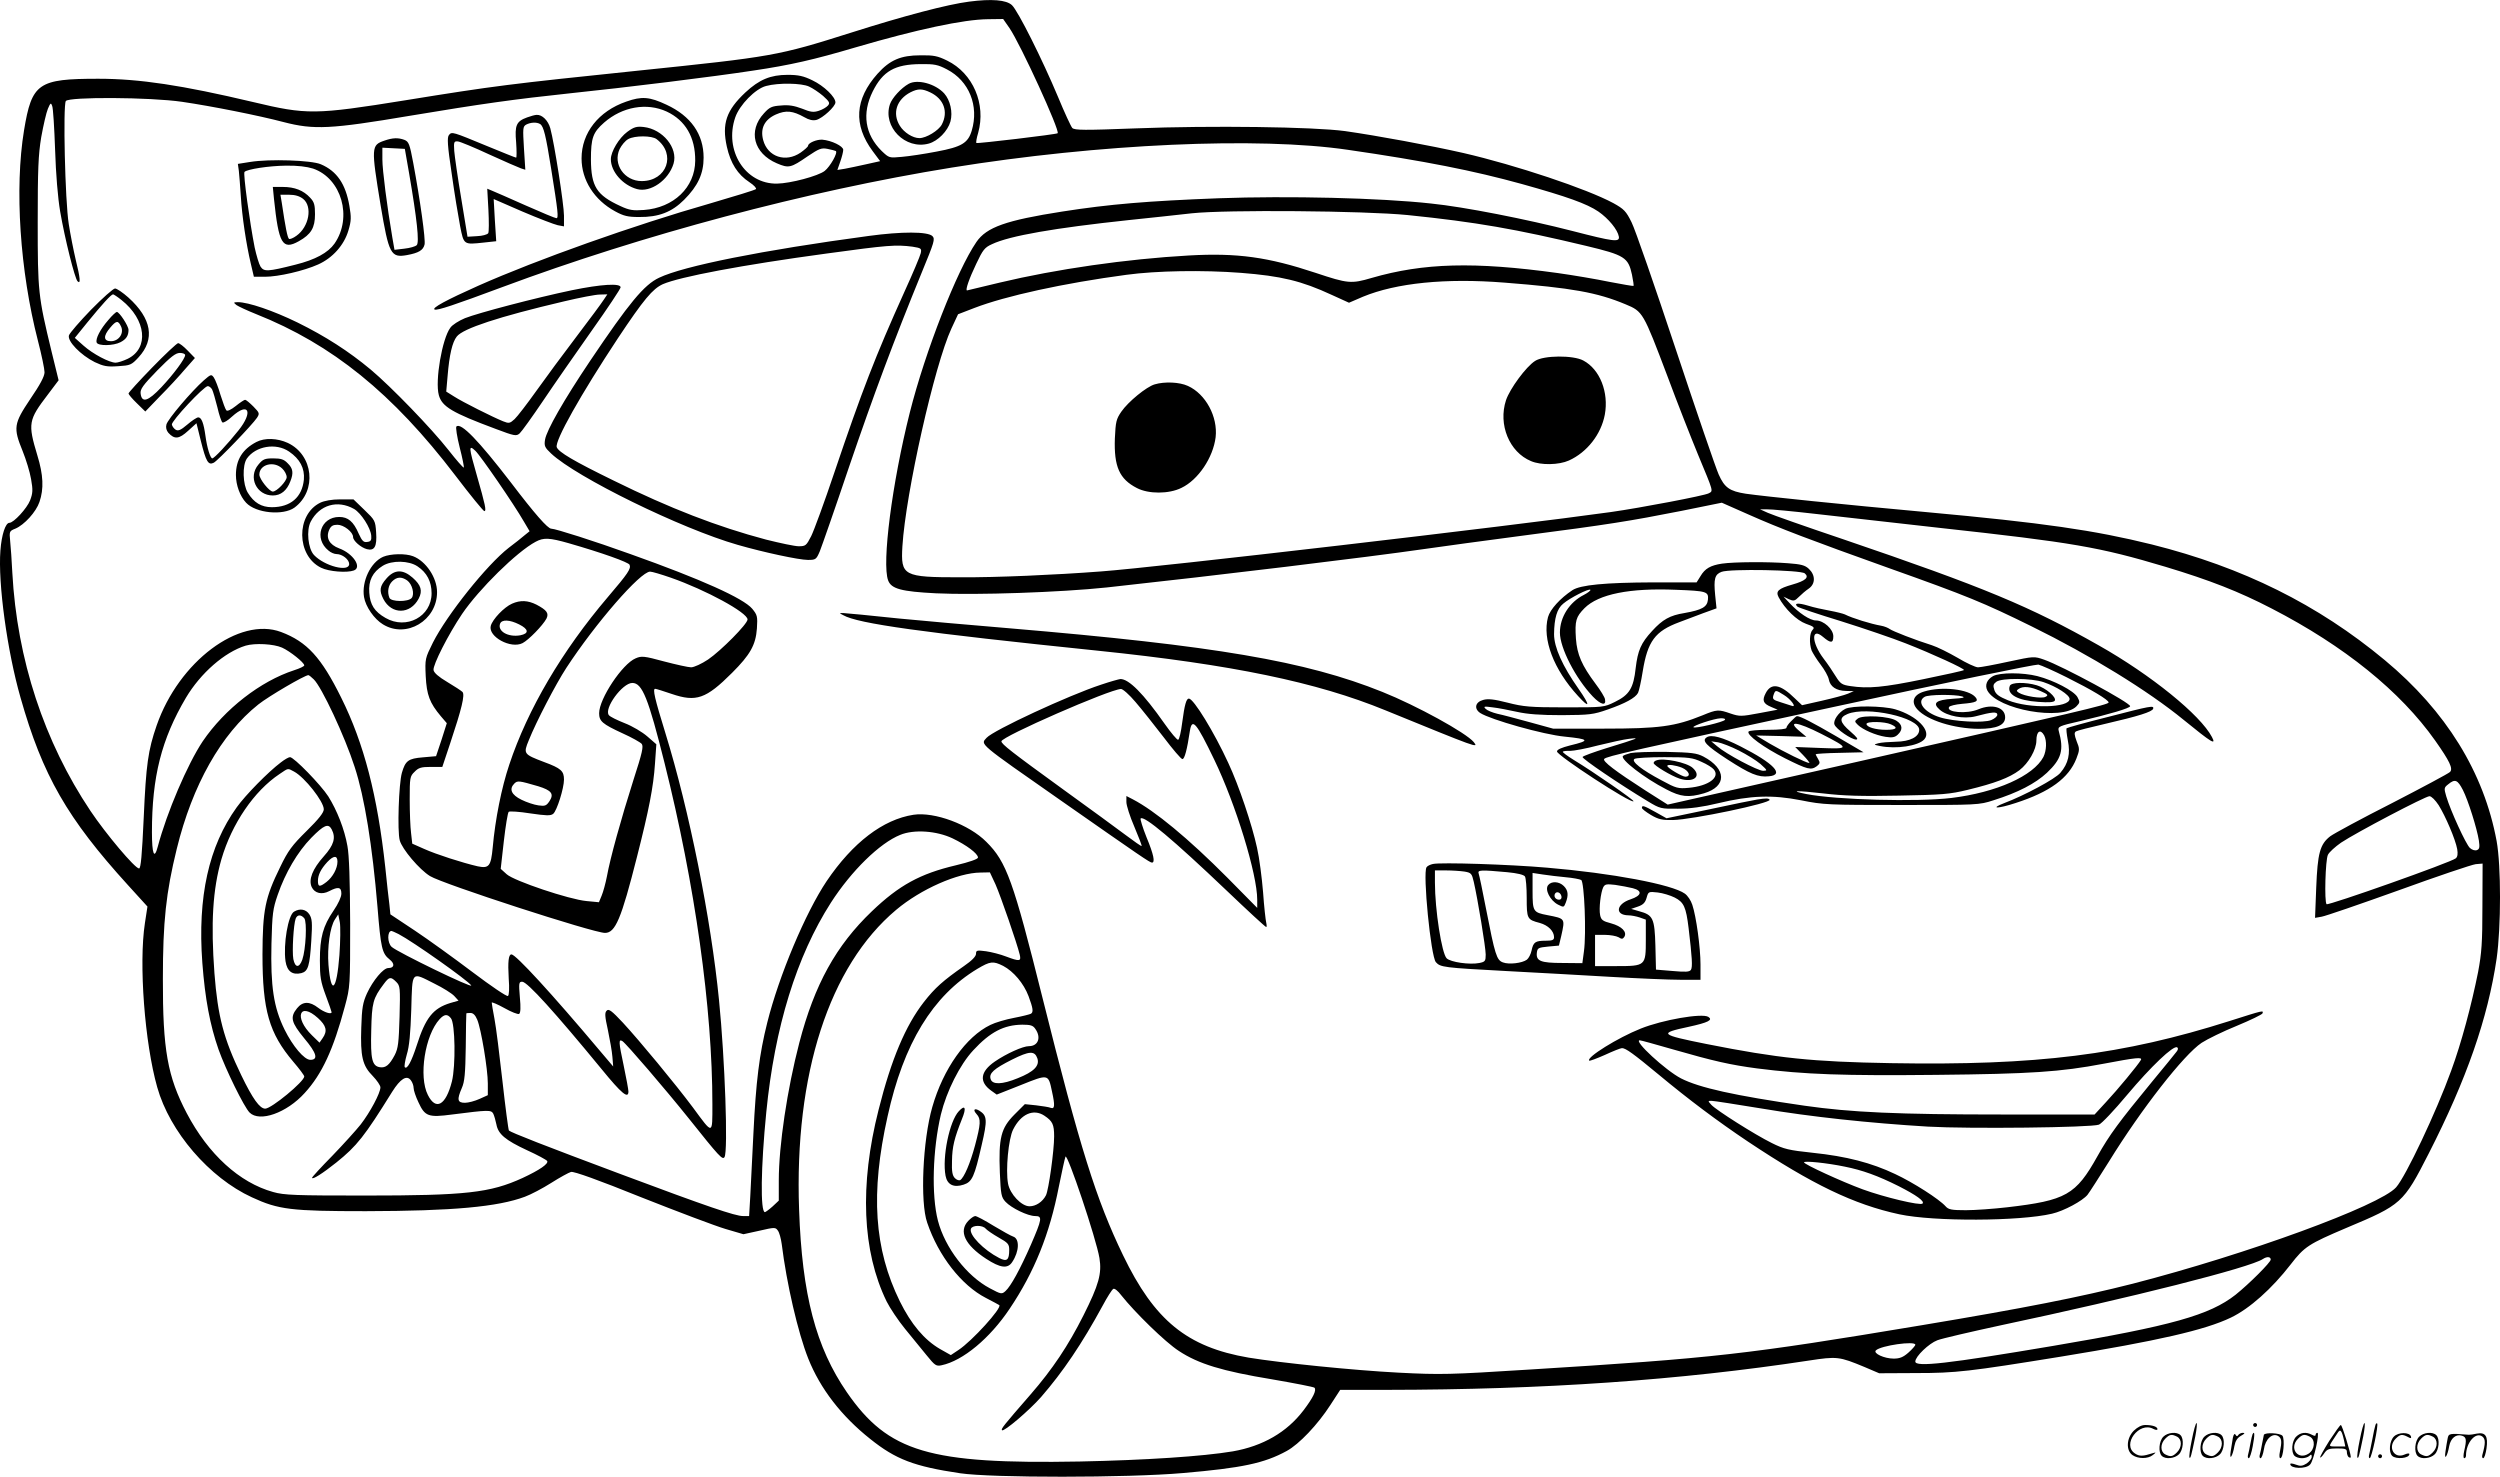 <svg version="1.0" xmlns="http://www.w3.org/2000/svg"
  viewBox="0 0 1280.222 756.234"
 preserveAspectRatio="xMidYMid meet">
<g transform="translate(-0.19,756.729) scale(0.1,-0.1)"
fill="#000000" stroke="none">
<path d="M4965 7559 c-110 -14 -331 -72 -605 -159 -376 -119 -399 -123 -1095
-195 -655 -68 -729 -77 -1186 -151 -465 -75 -506 -75 -782 -9 -363 86 -581
119 -792 119 -308 0 -340 -22 -380 -264 -49 -298 -21 -720 71 -1077 19 -73 34
-146 34 -162 0 -21 -23 -64 -73 -137 -85 -127 -88 -147 -39 -267 17 -42 37
-107 43 -143 10 -56 9 -72 -5 -109 -16 -41 -84 -115 -106 -115 -20 0 -40 -61
-46 -142 -13 -167 35 -516 103 -753 113 -399 240 -619 550 -960 l100 -110 -13
-85 c-32 -208 -1 -614 63 -840 64 -228 267 -464 485 -564 136 -63 200 -71 583
-71 446 1 676 22 815 74 30 11 91 43 135 71 44 28 90 53 101 56 14 4 142 -42
360 -130 187 -74 380 -147 431 -162 l92 -27 82 18 c78 18 82 18 94 1 8 -10 16
-41 20 -69 25 -202 83 -454 136 -587 61 -153 169 -294 318 -412 130 -104 224
-140 459 -175 162 -24 855 -24 1142 1 302 26 416 50 531 113 63 34 159 135
224 236 l50 77 240 0 c802 1 1498 49 2160 150 144 22 155 21 285 -33 l75 -32
190 1 c203 0 271 8 740 84 496 81 738 136 871 200 96 46 210 148 306 272 71
92 92 105 287 188 281 118 290 125 420 380 194 380 303 693 348 999 23 163 23
474 0 601 -65 352 -259 666 -573 927 -343 285 -726 475 -1192 592 -295 73
-555 111 -1157 166 -427 39 -824 80 -923 94 -83 13 -109 31 -139 99 -14 31
-113 320 -220 642 -107 322 -208 614 -226 649 -28 57 -39 68 -93 98 -135 73
-500 195 -769 257 -172 39 -437 88 -605 112 -162 22 -685 29 -1071 14 -264
-10 -314 -10 -326 2 -7 8 -40 79 -73 159 -80 191 -205 441 -236 470 -29 27
-104 33 -219 18z m206 -135 c57 -83 260 -527 247 -539 -6 -6 -412 -54 -416
-50 -3 2 1 26 9 52 41 147 -26 305 -159 370 -49 24 -69 28 -137 27 -100 0
-156 -24 -219 -94 -117 -131 -125 -262 -25 -397 l38 -51 -72 -16 c-39 -9 -89
-19 -109 -23 l-38 -6 15 43 c8 23 15 50 15 60 0 19 -60 48 -107 52 -29 2 -73
-17 -73 -31 0 -5 -17 -20 -38 -35 -77 -53 -169 -22 -192 64 -16 60 7 105 65
131 52 23 87 19 146 -14 24 -14 43 -18 61 -14 33 9 98 69 98 90 0 28 -59 85
-118 113 -45 22 -71 28 -127 28 -87 0 -145 -24 -216 -90 -98 -92 -121 -160
-95 -278 19 -85 55 -142 116 -182 23 -15 37 -31 33 -35 -5 -5 -110 -37 -233
-73 -392 -112 -887 -288 -1189 -422 -161 -72 -242 -115 -223 -122 15 -5 99 23
346 115 719 268 1559 492 2301 612 755 122 1569 159 2030 91 393 -57 644 -107
890 -175 233 -65 333 -101 392 -141 52 -36 99 -93 105 -129 4 -29 -27 -25
-236 29 -237 61 -557 124 -725 141 -262 29 -731 40 -1089 27 -363 -14 -557
-30 -800 -68 -288 -45 -388 -80 -440 -156 -100 -146 -262 -560 -341 -873 -91
-362 -144 -773 -111 -860 16 -43 67 -57 245 -66 206 -10 639 5 875 30 569 62
1337 155 1620 196 91 13 323 45 515 70 431 56 544 74 807 126 l207 42 138 -61
c157 -70 318 -131 718 -274 402 -143 484 -177 730 -298 301 -148 597 -330 779
-479 145 -118 168 -132 145 -88 -59 113 -312 318 -579 469 -353 200 -585 297
-1310 544 -190 64 -363 125 -385 135 l-40 18 35 0 c19 1 134 -10 255 -24 121
-14 405 -46 630 -71 684 -75 817 -98 1155 -199 229 -69 377 -127 545 -214 372
-192 659 -424 837 -676 74 -105 93 -144 76 -161 -8 -8 -141 -79 -296 -159
-156 -79 -298 -156 -317 -170 -53 -41 -65 -87 -72 -263 l-6 -155 34 6 c19 3
196 64 394 135 198 72 376 132 395 134 l35 3 -1 -220 c0 -186 -4 -238 -22
-335 -34 -170 -86 -365 -138 -506 -77 -213 -233 -542 -282 -597 -84 -94 -765
-343 -1347 -493 -271 -69 -560 -126 -1082 -213 -905 -151 -1058 -168 -2008
-227 -412 -26 -454 -27 -670 -16 -232 12 -604 50 -769 77 -315 54 -482 190
-643 524 -138 286 -220 548 -413 1320 -149 597 -184 695 -287 797 -88 89 -266
155 -373 139 -156 -24 -311 -142 -445 -340 -108 -161 -244 -484 -304 -724 -41
-163 -58 -302 -71 -568 -6 -120 -13 -264 -16 -320 l-6 -103 -31 0 c-40 0 -181
48 -622 213 -396 148 -567 215 -577 225 -3 4 -18 117 -33 252 -15 135 -33 279
-41 320 -8 41 -14 79 -14 83 0 4 29 -8 65 -28 35 -20 69 -33 75 -30 8 5 9 33
4 86 -6 72 -5 79 12 79 26 0 167 -156 407 -448 102 -125 137 -154 137 -114 0
9 -11 70 -25 136 -25 117 -26 134 -6 122 20 -13 219 -245 340 -396 157 -197
173 -214 183 -198 19 30 2 503 -28 803 -41 418 -153 974 -274 1366 -55 178
-67 229 -53 229 5 0 43 -12 84 -26 126 -43 176 -26 310 108 92 92 121 142 127
227 4 62 2 69 -24 101 -46 54 -259 150 -624 280 -183 66 -384 130 -405 130
-18 0 -84 75 -208 238 -164 213 -255 308 -278 285 -4 -4 3 -52 17 -107 14 -54
23 -100 21 -103 -3 -2 -38 38 -78 89 -87 111 -294 325 -399 413 -113 94 -231
170 -375 241 -125 61 -252 104 -305 104 -23 -1 -24 -1 -7 -15 10 -7 55 -28
100 -46 390 -155 700 -406 1021 -827 76 -100 143 -182 148 -182 12 0 5 32 -38
182 -42 146 -43 160 -8 127 26 -24 198 -274 249 -363 l29 -49 -26 -21 c-14
-12 -50 -41 -81 -64 -113 -88 -316 -343 -388 -485 -40 -81 -41 -83 -37 -172 5
-97 20 -137 78 -206 l30 -35 -27 -85 -28 -84 -68 -6 c-74 -6 -89 -17 -107 -79
-16 -56 -24 -299 -11 -346 12 -45 101 -150 155 -183 64 -40 837 -291 896 -291
53 0 83 70 164 390 61 240 84 357 92 476 l7 100 -46 40 c-25 22 -77 53 -116
68 -38 15 -75 33 -81 41 -27 33 69 165 120 165 51 0 82 -78 165 -410 156 -623
245 -1256 245 -1747 0 -159 4 -158 -99 -18 -91 122 -274 343 -359 435 -57 61
-73 73 -83 62 -11 -10 -10 -28 6 -100 10 -48 21 -109 23 -137 l4 -49 -67 79
c-249 296 -432 495 -454 495 -15 0 -19 -37 -14 -123 4 -51 2 -87 -4 -90 -6 -4
-87 51 -181 122 -94 71 -227 167 -296 213 l-125 83 -5 50 c-4 28 -13 113 -21
190 -40 368 -109 635 -226 870 -102 206 -175 286 -308 336 -214 80 -523 -151
-637 -479 -44 -127 -54 -200 -66 -469 -9 -197 -15 -263 -24 -263 -21 0 -170
177 -249 295 -237 354 -376 776 -400 1220 -3 61 -8 133 -11 161 -5 50 -4 52
26 64 46 19 107 86 124 137 23 67 20 138 -11 239 -49 163 -46 180 54 311 l55
73 -36 147 c-69 285 -71 306 -71 663 0 270 3 344 18 435 11 61 26 126 34 145
13 31 16 33 22 15 5 -11 11 -112 15 -224 4 -125 14 -247 26 -317 24 -140 75
-343 89 -357 17 -17 14 16 -10 113 -11 47 -27 128 -35 180 -19 118 -30 608
-15 630 15 22 431 20 595 -4 151 -22 392 -70 521 -104 154 -40 240 -36 643 32
372 62 535 85 827 116 272 28 734 85 935 116 188 28 308 55 524 119 311 91
552 143 678 144 l77 1 32 -46z m-320 -212 c114 -59 165 -187 127 -314 -19 -63
-51 -83 -180 -107 -62 -12 -142 -24 -178 -27 -65 -6 -65 -6 -103 30 -86 85
-102 192 -46 305 52 104 113 139 245 140 71 1 89 -3 135 -27z m-706 -88 c18
-8 51 -30 72 -48 32 -29 36 -36 25 -49 -8 -9 -28 -21 -47 -27 -27 -9 -42 -7
-86 11 -40 15 -68 20 -108 16 -47 -3 -59 -9 -87 -40 -83 -90 -53 -205 66 -256
61 -26 71 -24 158 36 58 39 70 44 101 38 20 -4 39 -9 43 -11 12 -8 -29 -80
-57 -102 -33 -26 -175 -64 -244 -65 -163 -3 -272 170 -214 339 22 64 103 147
158 161 63 17 182 15 220 -3z m3065 -658 c352 -36 556 -72 915 -158 196 -47
215 -59 234 -147 6 -30 10 -56 8 -58 -2 -1 -58 8 -124 21 -67 14 -186 34 -264
45 -428 59 -687 52 -953 -25 -105 -31 -122 -29 -287 26 -244 81 -401 103 -649
89 -320 -18 -680 -70 -969 -139 -90 -22 -165 -40 -167 -40 -10 0 11 61 47 136
34 72 43 84 81 101 90 43 323 83 698 123 107 11 254 27 325 35 178 19 885 13
1105 -9z m-853 -296 c205 -16 310 -41 465 -113 l88 -40 72 31 c170 70 422 96
724 72 345 -27 474 -50 620 -111 89 -37 90 -39 215 -369 50 -135 121 -315 156
-400 81 -195 79 -186 55 -199 -22 -12 -347 -74 -502 -96 -506 -71 -2323 -283
-2610 -304 -237 -18 -533 -31 -720 -30 -293 0 -306 7 -297 159 17 273 164 927
251 1115 l34 73 83 32 c161 62 458 127 779 170 155 21 392 25 587 10z m-3441
-1385 c167 -48 305 -97 310 -110 8 -20 -7 -43 -112 -166 -234 -275 -410 -574
-504 -857 -40 -119 -72 -280 -85 -425 -9 -96 -19 -108 -77 -96 -78 18 -212 61
-274 89 l-61 27 -6 54 c-4 30 -7 107 -7 172 0 112 1 119 25 142 20 21 34 25
83 25 l59 0 41 123 c58 174 76 247 62 261 -6 6 -41 29 -78 51 -44 26 -68 47
-70 61 -4 26 76 183 146 287 87 128 281 319 377 370 41 22 69 21 171 -8z m521
-176 c180 -63 393 -179 393 -214 0 -23 -136 -160 -202 -205 -33 -22 -72 -40
-87 -40 -14 0 -77 14 -138 30 -103 28 -116 29 -146 16 -68 -28 -187 -207 -187
-281 0 -41 16 -55 120 -103 47 -21 91 -46 98 -54 10 -13 3 -45 -42 -184 -64
-201 -120 -404 -136 -494 -7 -36 -19 -80 -27 -99 l-14 -34 -63 6 c-89 8 -371
103 -409 137 l-31 28 16 142 c9 78 20 146 25 150 4 4 54 1 110 -8 83 -12 105
-13 118 -2 19 16 55 131 55 175 0 44 -15 58 -102 90 -105 40 -107 42 -78 112
38 95 138 287 192 370 149 228 379 493 429 493 10 0 57 -14 106 -31z m-1991
-358 c42 -19 114 -77 114 -91 0 -5 -24 -16 -52 -25 -172 -56 -355 -198 -468
-364 -78 -117 -184 -365 -230 -539 -18 -69 -30 -39 -30 74 0 284 49 476 174
688 75 126 198 234 306 267 48 14 143 9 186 -10z m162 -162 c40 -37 160 -293
210 -449 51 -155 91 -406 117 -717 17 -210 23 -238 62 -269 28 -22 25 -44 -7
-44 -25 0 -78 -63 -109 -130 -21 -47 -26 -73 -29 -175 -5 -148 6 -195 59 -248
21 -22 39 -48 39 -58 0 -29 -53 -128 -101 -190 -23 -29 -89 -102 -145 -160
-57 -58 -104 -109 -104 -113 0 -12 54 22 124 78 106 85 145 135 286 362 42 67
75 88 96 59 8 -10 14 -28 14 -39 0 -12 11 -45 25 -74 33 -72 51 -78 172 -62
188 24 200 24 211 4 5 -11 12 -35 16 -55 9 -49 45 -80 157 -132 53 -24 99 -49
103 -55 8 -14 -38 -46 -126 -87 -166 -76 -289 -90 -808 -90 -356 0 -413 2
-469 18 -173 48 -332 193 -443 404 -98 187 -123 325 -122 688 0 293 16 441 71
665 80 327 227 588 418 740 53 42 236 149 256 150 3 0 15 -9 27 -21z m1150
-548 c68 -21 82 -39 58 -76 -16 -24 -23 -27 -57 -22 -22 3 -61 16 -87 29 -51
25 -64 54 -37 82 17 17 23 16 123 -13z m9856 -19 c27 -53 72 -196 82 -259 5
-35 3 -44 -10 -49 -10 -4 -25 1 -36 11 -20 18 -99 190 -121 264 -12 41 -12 45
10 62 35 29 48 23 75 -29z m-124 -78 c35 -56 86 -175 95 -225 4 -24 2 -39 -7
-47 -25 -21 -653 -243 -662 -235 -12 12 -6 228 7 253 7 14 37 41 67 62 78 52
432 238 453 238 10 0 30 -20 47 -46z m-7610 -170 c71 -34 130 -78 130 -98 0
-8 -43 -23 -114 -40 -182 -43 -290 -102 -429 -235 -184 -176 -294 -375 -372
-674 -62 -238 -105 -526 -105 -705 l0 -103 -32 -30 c-18 -16 -36 -29 -39 -29
-24 0 -21 231 7 512 43 436 155 798 331 1073 105 163 250 305 355 347 70 29
186 21 268 -18z m220 -236 c26 -59 110 -301 124 -360 8 -34 -1 -35 -70 -9 -28
11 -75 23 -103 27 -46 6 -51 5 -51 -13 0 -13 -21 -35 -62 -63 -106 -74 -148
-111 -205 -184 -94 -121 -167 -293 -232 -552 -98 -386 -84 -724 41 -981 17
-34 59 -97 94 -140 35 -43 85 -104 111 -136 43 -53 49 -57 77 -51 109 23 247
138 348 289 127 189 205 383 252 625 15 74 30 143 34 154 9 22 158 -421 174
-519 13 -79 -3 -137 -82 -294 -78 -155 -158 -275 -271 -405 -140 -161 -152
-176 -146 -183 10 -9 140 102 200 170 112 129 209 272 316 469 23 43 47 81 54
85 6 4 24 -10 41 -33 69 -87 225 -240 295 -285 100 -66 221 -103 476 -145 116
-20 214 -39 218 -43 12 -12 -6 -50 -56 -116 -85 -112 -208 -183 -362 -210
-155 -26 -448 -45 -785 -52 -771 -14 -979 48 -1191 354 -159 231 -230 500
-245 936 -25 693 154 1247 497 1535 126 106 316 190 432 191 l48 1 29 -62z
m-3057 -254 c73 -38 356 -238 372 -263 10 -18 -377 170 -407 197 -23 20 -24
82 -1 82 2 0 18 -7 36 -16z m3096 -163 c53 -28 105 -89 130 -155 23 -62 26
-82 12 -90 -5 -3 -44 -13 -86 -21 -43 -8 -97 -24 -121 -36 -125 -60 -242 -225
-298 -421 -49 -170 -63 -487 -26 -592 58 -171 176 -321 300 -385 36 -19 67
-35 69 -37 16 -13 -140 -185 -209 -230 l-39 -26 -55 31 c-81 47 -148 127 -206
244 -132 269 -151 553 -63 947 82 374 231 618 460 756 66 39 80 41 132 15z
m-2912 -91 c43 -21 89 -50 101 -63 l22 -24 -42 -12 c-88 -27 -127 -75 -172
-217 -27 -83 -49 -124 -61 -112 -4 3 1 33 10 65 13 41 19 109 23 231 6 201 -2
193 119 132z m-196 9 c20 -20 21 -29 17 -178 -4 -134 -7 -162 -25 -197 -27
-51 -46 -66 -75 -62 -41 6 -49 41 -45 188 3 143 9 165 64 238 28 38 36 39 64
11z m415 -194 c20 -48 54 -254 54 -326 l0 -60 -42 -19 c-24 -11 -58 -20 -75
-20 -39 0 -42 16 -16 76 14 31 18 74 20 209 1 94 2 171 3 173 0 1 9 2 21 2 14
0 25 -11 35 -35z m-135 8 c22 -26 25 -244 5 -324 -31 -122 -82 -151 -123 -69
-48 94 -15 306 60 388 24 26 40 28 58 5z m2993 -55 c31 -44 14 -88 -33 -88
-31 0 -115 -38 -175 -79 -75 -52 -81 -104 -18 -149 l28 -20 124 49 c142 57
140 57 159 -33 16 -72 14 -91 -6 -84 -9 4 -43 9 -75 13 l-58 6 -54 -54 c-68
-69 -81 -118 -74 -297 5 -112 7 -125 29 -149 30 -32 114 -73 152 -73 38 0 35
-15 -22 -147 -56 -127 -102 -211 -130 -237 -19 -17 -22 -17 -80 14 -119 63
-230 208 -266 346 -34 131 -27 365 15 544 29 119 97 255 166 329 86 93 156
130 251 131 43 0 55 -4 67 -22z m10 -150 c13 -38 -17 -69 -100 -102 -80 -33
-130 -34 -139 -5 -10 30 16 53 109 100 90 45 116 46 130 7z m36 -294 c42 -28
50 -45 50 -106 0 -73 -28 -275 -42 -302 -17 -33 -51 -56 -84 -56 -41 0 -100
62 -110 116 -13 69 2 230 26 277 40 80 104 108 160 71z m6280 -737 c0 -14
-110 -124 -180 -180 -132 -104 -326 -159 -935 -262 -539 -91 -705 -110 -705
-80 0 26 70 93 113 109 23 9 170 43 327 77 670 142 1274 295 1340 339 21 14
40 12 40 -3z m-1820 -436 c0 -5 -16 -23 -35 -40 -27 -24 -45 -31 -76 -31 -48
0 -106 27 -91 42 25 25 202 50 202 29z M3209 7047 c-142 -49 -229 -160 -229
-291 0 -111 65 -213 172 -271 44 -24 65 -29 123 -29 100 -1 167 25 230 88 71
71 100 134 100 216 0 120 -65 213 -190 271 -87 41 -127 44 -206 16z m207 -51
c96 -45 147 -132 146 -252 -1 -136 -110 -241 -263 -252 -56 -4 -75 -1 -120 20
-122 56 -150 100 -151 238 0 111 10 139 68 190 93 81 218 103 320 56z M3214
6892 c-42 -31 -84 -101 -84 -140 0 -64 61 -133 134 -153 69 -19 161 45 187
130 24 80 -55 177 -153 188 -36 4 -50 0 -84 -25z m150 -37 c102 -77 53 -215
-76 -215 -89 0 -149 87 -113 164 10 20 29 43 44 51 34 19 121 18 145 0z M2701
6966 c-55 -20 -64 -40 -56 -128 3 -43 3 -78 0 -78 -4 0 -70 27 -148 59 -179
74 -181 75 -196 57 -10 -12 -8 -52 14 -198 14 -101 34 -221 43 -268 19 -97 18
-96 120 -85 l65 7 -7 108 -6 108 147 -64 c82 -35 163 -66 181 -70 l32 -6 0 55
c0 55 -49 370 -70 447 -11 40 -42 71 -70 69 -8 0 -30 -6 -49 -13z m67 -34 c18
-12 29 -58 56 -227 36 -225 39 -255 27 -255 -6 0 -78 30 -159 66 -81 36 -158
70 -171 75 l-24 10 6 -108 c3 -60 3 -114 -1 -120 -5 -7 -30 -14 -57 -15 l-49
-3 -32 195 c-18 107 -34 218 -36 245 -3 46 -1 50 19 48 11 -1 84 -31 161 -67
77 -35 150 -67 162 -71 l22 -7 -7 110 c-6 101 -6 111 11 121 23 12 54 14 72 3z
M1970 6847 c-67 -23 -68 -33 -19 -331 42 -250 52 -270 135 -255 60 11 83 25
90 54 6 24 -23 231 -58 418 -18 97 -23 109 -45 118 -32 12 -60 11 -103 -4z
m127 -168 c40 -233 53 -353 39 -367 -7 -7 -35 -15 -63 -18 l-51 -6 -11 63
c-27 159 -51 345 -51 400 l0 60 58 -3 57 -3 22 -126z M1283 6738 l-63 -10 5
-36 c2 -21 7 -78 10 -128 6 -104 28 -248 51 -346 l16 -68 57 0 c68 0 199 30
272 63 74 33 133 99 155 174 15 50 15 68 5 126 -19 112 -64 178 -146 213 -48
21 -264 28 -362 12z m322 -34 c146 -50 203 -250 110 -384 -33 -47 -99 -83
-200 -108 -142 -36 -161 -37 -179 -10 -8 13 -21 57 -30 98 -25 127 -60 380
-52 387 14 14 125 31 212 32 60 1 107 -5 139 -15z M1405 6548 c24 -229 43
-263 127 -216 63 35 83 69 83 138 0 48 -4 63 -25 85 -34 37 -79 55 -140 55
l-51 0 6 -62z m149 1 c49 -39 31 -143 -34 -189 -16 -12 -34 -19 -38 -16 -8 5
-19 62 -37 184 l-7 42 45 0 c30 0 53 -7 71 -21z M4450 6359 c-543 -73 -948
-154 -1073 -214 -77 -36 -154 -130 -352 -424 -137 -204 -224 -357 -232 -405
-5 -32 -2 -40 31 -71 130 -122 666 -385 956 -468 132 -38 313 -77 359 -77 40
0 43 2 61 44 10 25 78 219 150 433 126 369 226 638 375 1002 61 148 66 164 52
179 -24 24 -158 24 -327 1z m225 -55 c44 -7 47 -9 42 -33 -3 -14 -41 -105 -85
-201 -147 -326 -216 -504 -357 -921 -51 -152 -105 -299 -119 -327 -25 -49 -29
-52 -64 -52 -20 0 -95 16 -167 34 -249 66 -492 160 -780 302 -207 101 -282
146 -292 171 -12 31 124 272 313 558 133 200 178 253 230 277 88 38 404 98
839 157 314 43 354 46 440 35z M2930 6081 c-186 -39 -479 -116 -547 -143 -31
-13 -65 -34 -75 -49 -42 -56 -79 -272 -59 -345 16 -59 68 -90 291 -173 98 -37
106 -38 123 -23 10 9 64 84 120 167 55 82 168 244 249 359 81 114 148 215 148
222 0 22 -99 16 -250 -15z m164 -48 c-10 -16 -72 -100 -139 -188 -67 -88 -160
-214 -207 -280 -47 -66 -97 -131 -111 -144 -24 -22 -29 -23 -59 -11 -52 21
-208 99 -251 127 l-40 25 7 80 c9 109 24 173 47 202 32 41 213 101 549 180 80
19 162 35 184 35 l38 1 -18 -27z M468 5981 c-58 -60 -109 -119 -113 -131 -9
-30 60 -101 132 -137 45 -21 63 -25 119 -21 63 4 69 6 105 45 86 93 68 199
-52 307 -28 25 -59 46 -68 46 -9 0 -64 -49 -123 -109z m156 50 c127 -101 142
-247 32 -301 -23 -11 -51 -20 -62 -20 -32 0 -117 45 -164 87 l-45 40 64 79
c76 93 122 144 132 144 3 0 23 -13 43 -29z M557 5929 c-42 -48 -67 -97 -60
-116 7 -18 86 -17 122 2 29 15 41 33 41 63 0 20 -47 92 -60 92 -4 0 -24 -18
-43 -41z m65 -34 c16 -35 -12 -75 -52 -75 -39 0 -40 27 -4 69 31 37 41 39 56
6z M781 5685 c-66 -68 -121 -128 -121 -133 0 -4 19 -27 43 -50 l43 -42 75 78
c42 42 99 104 127 137 l52 59 -37 38 c-20 21 -42 38 -49 38 -6 0 -66 -56 -133
-125z m169 64 c0 -18 -58 -97 -122 -165 -68 -72 -100 -82 -106 -32 -3 22 12
43 85 118 69 70 94 90 116 90 15 0 27 -5 27 -11z M1045 5619 c-61 -54 -185
-199 -191 -226 -4 -15 0 -30 10 -42 32 -35 55 -32 101 10 l43 39 22 -89 c27
-108 38 -128 67 -113 23 13 197 194 221 230 14 22 13 25 -18 57 -19 19 -38 35
-43 35 -4 0 -26 -14 -48 -32 -24 -19 -43 -28 -48 -22 -5 5 -18 41 -30 79 -11
39 -27 79 -34 89 -13 18 -15 17 -52 -15z m43 -46 c5 -10 17 -51 27 -91 9 -40
21 -75 26 -78 6 -3 28 10 49 30 85 77 110 25 33 -71 -55 -69 -124 -143 -134
-143 -10 0 -27 55 -35 115 -9 65 -20 95 -37 95 -7 0 -33 -17 -56 -37 -34 -29
-47 -34 -60 -26 -9 6 -17 17 -19 26 -4 17 164 197 184 197 7 0 17 -8 22 -17z
M1315 5304 c-71 -37 -105 -91 -105 -169 0 -52 21 -109 52 -142 50 -54 190 -67
248 -25 116 86 97 269 -34 331 -54 25 -119 27 -161 5z m167 -49 c56 -38 81
-86 76 -144 -9 -90 -68 -141 -164 -141 -53 0 -92 23 -123 74 -26 42 -29 140
-5 175 45 64 149 82 216 36z M1325 5188 c-54 -64 -10 -158 74 -158 41 0 72 25
90 73 17 43 13 66 -14 92 -19 20 -34 25 -74 25 -43 0 -53 -4 -76 -32z m122
-20 c13 -12 23 -32 23 -44 0 -21 -51 -74 -71 -74 -18 0 -69 64 -69 87 0 52 74
72 117 31z M1642 4993 c-125 -61 -123 -271 4 -333 40 -20 133 -27 168 -14 43
16 -4 87 -75 113 -51 19 -70 54 -51 96 9 19 19 25 42 25 32 0 80 -37 80 -63 0
-19 40 -54 71 -62 39 -10 52 14 47 86 -4 60 -6 63 -60 115 l-56 54 -69 0 c-42
0 -80 -7 -101 -17z m173 -32 c36 -21 85 -97 88 -137 2 -23 -2 -30 -21 -32 -18
-3 -26 5 -43 42 -27 63 -55 86 -100 86 -95 0 -131 -111 -55 -172 11 -10 30
-18 41 -18 30 0 65 -28 65 -51 0 -43 -126 -11 -180 46 -31 33 -40 127 -17 171
45 86 137 113 222 65z M1964 4716 c-64 -28 -111 -126 -98 -206 8 -49 52 -113
97 -140 120 -74 277 20 277 165 0 74 -57 159 -123 184 -39 15 -115 13 -153 -3z
m176 -49 c48 -32 72 -78 72 -138 0 -119 -129 -188 -236 -126 -56 32 -79 67
-83 129 -5 62 17 106 69 138 47 29 134 27 178 -3z M1981 4605 c-35 -40 -38
-62 -16 -105 42 -81 138 -80 181 2 21 40 12 69 -31 107 -50 44 -93 43 -134 -4z
m106 -10 c26 -19 39 -70 23 -90 -18 -21 -106 -20 -114 1 -12 30 -6 64 14 84
24 24 48 25 77 5z M8820 4681 c-59 -9 -87 -25 -110 -64 l-20 -32 -222 0 c-247
-1 -373 -13 -414 -40 -62 -41 -114 -98 -125 -138 -30 -113 29 -268 154 -404
62 -68 63 -50 3 36 -83 118 -126 213 -126 281 1 82 15 130 47 156 35 30 132
79 139 71 3 -3 -12 -15 -33 -26 -74 -37 -123 -114 -123 -193 0 -79 80 -234
168 -327 41 -43 70 -50 63 -15 -1 10 -23 46 -48 79 -71 95 -95 150 -101 232
-6 92 0 111 44 156 72 72 232 104 468 94 158 -6 168 -9 164 -51 -4 -37 -30
-52 -120 -68 -75 -12 -112 -33 -166 -92 -57 -62 -73 -99 -84 -190 -11 -102
-32 -137 -106 -173 -57 -28 -58 -28 -257 -28 -177 0 -211 3 -293 24 -70 18
-101 21 -125 14 -41 -11 -48 -45 -15 -67 53 -34 325 -111 433 -121 127 -13
131 -20 27 -45 -43 -11 -67 -21 -67 -31 0 -20 379 -268 392 -255 5 5 -206 151
-305 211 -34 21 -60 40 -57 43 2 3 19 5 37 4 18 0 83 12 143 28 61 15 133 31
160 34 59 7 49 3 -117 -48 -64 -20 -119 -40 -122 -45 -5 -8 190 -140 334 -227
63 -38 67 -39 155 -38 61 0 127 9 205 28 167 40 277 44 425 15 114 -23 140
-24 515 -24 387 0 397 0 470 24 125 39 215 86 274 141 75 71 88 116 60 216 -5
20 2 24 108 48 153 36 258 67 258 77 0 18 -346 205 -440 238 -52 18 -52 18
-183 -10 -73 -16 -143 -29 -156 -29 -13 0 -60 22 -105 49 -45 26 -103 55 -131
64 -86 27 -201 72 -216 83 -8 6 -27 14 -44 17 -52 9 -149 39 -186 58 -9 4 -44
13 -77 19 -33 6 -84 17 -112 26 -50 15 -73 13 -54 -5 5 -5 106 -39 224 -75
118 -37 267 -88 330 -113 138 -54 305 -131 299 -137 -2 -3 -96 -24 -209 -47
-204 -42 -282 -49 -373 -35 -42 6 -51 12 -74 49 -14 23 -42 65 -63 92 -63 83
-64 163 -3 111 40 -34 53 -33 53 3 0 36 -49 81 -89 81 -30 0 -88 38 -136 90
l-30 32 27 -13 c25 -11 30 -10 52 12 13 13 35 32 50 42 35 24 35 69 1 101 -20
19 -40 24 -107 29 -100 8 -276 7 -338 -2z m424 -50 c24 -20 4 -38 -63 -57 -73
-21 -87 -34 -71 -65 32 -60 93 -119 140 -136 40 -14 46 -19 34 -31 -16 -16
-18 -69 -5 -106 6 -13 26 -46 46 -72 20 -26 39 -60 42 -76 7 -37 38 -58 88
-59 l40 -1 -30 -13 c-16 -7 -76 -23 -133 -36 l-102 -23 -38 36 c-73 72 -120
80 -148 26 -20 -38 -13 -54 28 -71 l33 -14 -96 -18 c-90 -17 -99 -17 -144 -2
-63 22 -70 22 -145 -9 -141 -57 -221 -68 -505 -68 l-260 0 -120 33 c-66 18
-140 38 -165 43 -25 6 -52 17 -60 25 -13 13 -9 14 35 8 28 -3 84 -14 125 -23
53 -12 119 -17 230 -17 143 1 161 3 235 29 89 31 141 59 155 85 5 10 16 59 24
110 25 154 63 206 187 252 30 11 85 32 122 46 l69 25 -7 68 c-8 83 -2 106 33
119 42 16 405 10 426 -8z m1341 -532 c130 -65 215 -116 215 -129 0 -11 -159
-48 -1297 -306 l-961 -217 -112 71 c-157 101 -224 152 -213 163 14 14 128 40
1193 270 553 120 1016 215 1030 213 14 -3 79 -32 145 -65z m-1449 -90 c37 -22
69 -67 41 -56 -8 3 -33 11 -56 18 -42 13 -45 16 -35 43 8 20 10 20 50 -5z
m-301 -128 c-6 -11 -154 -46 -161 -38 -8 7 106 45 139 46 16 1 26 -3 22 -8z
m1635 -80 c14 -28 12 -77 -4 -110 -51 -97 -241 -182 -471 -210 -176 -21 -589
-10 -743 20 -91 18 -52 19 89 3 101 -12 195 -15 384 -11 223 4 261 7 355 30
136 33 211 61 263 100 47 36 87 106 87 152 0 48 21 61 40 26z M10208 4105
c-32 -18 -43 -47 -29 -74 53 -98 381 -156 456 -81 18 19 19 22 5 48 -19 32
-120 85 -205 107 -75 19 -191 19 -227 0z m259 -31 c65 -22 133 -65 133 -86 0
-46 -206 -51 -315 -7 -46 19 -62 30 -70 52 -8 24 -6 31 10 43 27 20 180 19
242 -2z M10294 4055 c-17 -43 39 -75 146 -82 53 -4 79 -2 84 6 11 17 -45 65
-92 79 -57 17 -131 16 -138 -3z m156 -26 c39 -17 43 -22 27 -30 -19 -11 -109
3 -137 21 -13 9 -13 11 0 20 23 15 61 11 110 -11z M9855 4026 c-55 -16 -69
-54 -34 -92 50 -55 186 -98 314 -99 92 0 135 19 135 59 0 51 -65 71 -137 41
-59 -25 -167 -16 -150 12 4 6 33 13 66 16 73 6 87 13 69 34 -34 41 -172 57
-263 29z m195 -25 c18 -6 4 -9 -48 -12 -87 -6 -106 -22 -67 -56 37 -33 124
-49 183 -34 86 23 112 25 112 8 0 -8 -14 -20 -31 -27 -38 -16 -193 -8 -263 14
-80 25 -122 80 -78 105 19 12 154 13 192 2z M9451 3937 c-34 -17 -63 -60 -55
-80 8 -23 87 -77 111 -77 13 1 4 12 -29 41 -57 49 -60 71 -15 90 98 41 367
-18 367 -81 0 -36 -47 -60 -119 -61 -36 -1 -77 -4 -91 -8 -24 -7 -24 -7 9 -14
83 -17 196 0 227 34 39 43 -37 121 -149 154 -62 18 -222 20 -256 2z M9175
3875 c-14 -13 -25 -29 -25 -35 0 -6 -35 -10 -94 -10 -52 0 -97 -4 -100 -9 -11
-17 78 -82 187 -137 116 -58 133 -62 163 -40 16 13 17 18 7 35 -7 12 -13 23
-13 26 0 2 55 6 123 7 l122 3 -140 82 c-122 71 -184 103 -201 103 -3 0 -16
-11 -29 -25z m154 -66 c146 -75 146 -78 -6 -72 l-128 5 40 -41 c21 -22 36 -41
32 -41 -15 0 -134 59 -202 99 l-70 42 128 -3 129 -4 -31 26 c-72 59 -18 53
108 -11z M9516 3888 c-18 -14 -18 -15 0 -33 25 -24 90 -53 142 -61 33 -5 47
-3 62 11 27 25 25 51 -6 71 -35 24 -172 31 -198 12z m169 -30 c39 -17 30 -28
-24 -28 -55 0 -101 14 -101 30 0 14 93 13 125 -2z M8741 3791 c-25 -17 -3 -41
106 -112 116 -75 158 -93 213 -87 82 7 26 66 -145 153 -93 47 -150 63 -174 46z
m165 -67 c40 -20 90 -51 111 -69 36 -33 37 -34 14 -35 -28 0 -190 86 -236 126
l-30 25 35 -5 c19 -4 67 -22 106 -42z M8352 3711 c-18 -5 -36 -11 -39 -15 -16
-16 109 -113 222 -171 74 -39 114 -43 193 -20 118 35 116 125 -3 188 -35 18
-60 21 -190 24 -82 1 -165 -2 -183 -6z m363 -45 c28 -12 56 -30 63 -39 34 -40
-27 -85 -128 -94 -54 -5 -64 -3 -139 38 -102 54 -158 98 -139 110 7 5 76 9
153 9 126 0 145 -3 190 -24z M8483 3673 c-7 -2 -13 -8 -13 -13 0 -12 90 -66
133 -80 72 -23 115 12 67 55 -30 28 -152 53 -187 38z m132 -37 c37 -16 48 -46
17 -46 -16 0 -92 45 -92 55 0 10 42 4 75 -9z M4320 4417 c74 -43 403 -89 1305
-182 686 -71 1120 -161 1471 -305 473 -193 479 -196 453 -163 -40 48 -293 187
-468 257 -392 158 -858 237 -1911 326 -201 17 -455 39 -565 50 -342 35 -314
33 -285 17z M5640 4061 c-165 -54 -551 -233 -586 -272 -32 -35 -46 -23 379
-320 412 -288 457 -319 468 -319 17 0 9 41 -28 130 -20 50 -33 93 -30 96 17
17 167 -109 439 -368 109 -104 200 -188 204 -188 3 0 3 10 0 23 -3 12 -11 82
-16 155 -6 73 -19 176 -31 228 -25 116 -93 319 -147 434 -72 157 -178 330
-202 330 -13 0 -22 -31 -34 -122 -6 -48 -15 -88 -21 -89 -5 -2 -37 36 -70 83
-108 154 -183 229 -226 228 -8 -1 -52 -13 -99 -29z m177 -89 c32 -37 96 -118
143 -179 47 -62 90 -113 97 -113 11 0 24 49 38 143 11 71 33 45 125 -146 110
-228 220 -586 220 -717 l0 -42 -152 154 c-202 203 -372 343 -485 402 l-33 17
0 -31 c0 -17 18 -74 41 -127 22 -52 39 -96 37 -98 -2 -2 -39 24 -83 57 -44 33
-186 137 -315 230 -269 195 -320 235 -320 249 0 24 554 266 612 268 9 1 43
-29 75 -67z M10793 3895 c-112 -28 -205 -54 -208 -57 -3 -2 0 -30 6 -62 14
-68 3 -118 -38 -166 -25 -31 -186 -117 -287 -155 -78 -30 -34 -30 57 0 177 57
273 128 312 228 17 44 17 50 1 89 -12 33 -13 44 -3 50 6 4 73 21 147 38 173
40 243 62 248 78 5 18 -11 15 -235 -43z M9000 3473 c-14 -2 -124 -24 -244 -50
l-220 -46 -57 32 c-61 34 -69 36 -69 21 0 -5 21 -21 46 -36 39 -23 58 -27 113
-26 99 2 505 87 495 104 -5 8 -19 8 -64 1z M7340 3143 c-14 -3 -29 -10 -33
-17 -20 -29 22 -458 48 -486 23 -26 40 -28 355 -45 157 -8 399 -22 539 -30
139 -8 300 -15 357 -15 l104 0 0 78 c0 86 -22 247 -42 306 -7 22 -24 47 -38
57 -65 47 -373 105 -705 133 -195 17 -545 28 -585 19z m162 -39 c34 -6 37 -10
47 -53 20 -87 61 -335 61 -372 0 -33 -3 -37 -32 -43 -50 -10 -148 4 -168 24
-25 25 -60 248 -60 388 l0 62 58 0 c31 0 74 -3 94 -6z m217 -3 c53 -5 86 -13
92 -22 5 -8 9 -57 9 -110 0 -107 2 -111 67 -128 43 -12 73 -42 73 -73 0 -14
-8 -18 -42 -18 -54 0 -64 -7 -73 -50 -4 -19 -15 -40 -24 -47 -24 -18 -92 -26
-123 -14 -32 12 -40 37 -87 278 -17 89 -34 169 -37 177 -7 19 12 19 145 7z
m301 -26 c36 -3 72 -10 79 -14 16 -10 27 -275 14 -366 l-8 -60 -102 1 c-112 0
-136 10 -131 53 3 24 8 26 58 31 l55 5 12 50 c20 90 21 88 -71 106 -73 14 -76
18 -76 124 l0 92 53 -8 c28 -4 81 -11 117 -14z m343 -56 c51 -13 46 -38 -11
-57 -74 -24 -82 -81 -11 -82 14 0 40 -5 58 -11 l31 -11 0 -103 c0 -134 -1
-135 -152 -135 l-108 0 0 80 0 80 50 0 c28 0 59 -6 70 -12 17 -11 22 -10 30 2
15 25 -13 54 -68 69 -43 11 -51 18 -56 42 -7 34 3 116 16 143 9 16 17 17 61
12 29 -4 69 -12 90 -17z m215 -48 c47 -24 58 -49 71 -156 18 -151 21 -200 12
-214 -7 -11 -27 -12 -94 -6 l-85 7 -3 123 c-4 140 -12 157 -83 176 l-41 12 35
12 c26 9 37 20 44 45 9 32 10 32 57 27 26 -3 65 -15 87 -26z M7930 3035 c-19
-23 10 -79 50 -100 30 -15 30 -15 40 10 15 39 12 63 -10 85 -24 24 -63 26 -80
5z m68 -58 c2 -10 -3 -17 -12 -17 -18 0 -29 16 -21 31 9 14 29 6 33 -14z
M11420 2339 c-548 -174 -987 -229 -1735 -216 -403 7 -577 25 -944 98 -240 48
-247 55 -92 88 101 22 126 35 101 51 -32 20 -234 -15 -346 -60 -118 -47 -280
-148 -264 -164 3 -3 39 11 80 29 41 19 81 35 88 35 19 0 59 -29 187 -135 155
-129 302 -239 457 -343 330 -220 544 -323 776 -373 178 -38 617 -36 782 3 61
14 157 66 182 97 11 14 60 91 109 169 167 271 384 548 475 609 29 19 111 59
180 87 70 29 130 58 132 64 5 16 8 17 -168 -39z m-2853 -145 c212 -61 297 -80
433 -98 243 -31 443 -38 918 -33 484 5 635 15 856 57 169 32 200 35 191 19
-15 -26 -120 -153 -179 -216 l-58 -63 -467 0 c-544 0 -780 11 -1018 45 -360
52 -539 92 -633 140 -79 41 -246 195 -211 195 6 0 81 -21 168 -46z m2581 -12
c-7 -10 -63 -78 -124 -152 -171 -208 -220 -274 -281 -383 -111 -199 -161 -227
-462 -262 -69 -8 -165 -15 -212 -15 -73 0 -89 3 -104 20 -33 37 -166 122 -258
165 -122 58 -250 91 -422 109 -123 13 -148 19 -210 50 -87 43 -284 168 -309
195 -19 21 -19 21 1 21 11 0 126 -18 254 -39 254 -43 555 -75 854 -93 211 -12
835 -5 875 10 14 5 79 74 145 153 121 144 237 255 256 243 6 -4 5 -12 -3 -22z
m-1699 -589 c90 -18 168 -46 276 -100 90 -46 134 -77 122 -89 -11 -12 -198 33
-307 73 -106 39 -300 128 -300 138 0 9 118 -3 209 -22z M4655 7138 c-38 -21
-85 -72 -96 -105 -38 -115 79 -234 199 -201 47 13 97 64 111 113 13 48 -1 109
-32 144 -46 50 -137 74 -182 49z m111 -44 c69 -33 93 -99 59 -164 -16 -31 -80
-70 -115 -70 -34 0 -79 29 -100 63 -40 64 -17 135 55 172 38 19 59 19 101 -1z
M7863 5719 c-46 -29 -129 -142 -149 -201 -41 -125 17 -266 128 -312 51 -22
143 -20 194 3 93 42 165 134 184 235 21 114 -25 232 -110 277 -51 28 -203 27
-247 -2z M5915 5599 c-42 -12 -136 -89 -171 -140 -26 -38 -29 -51 -33 -137 -5
-144 23 -208 113 -254 59 -31 164 -31 228 1 86 41 162 155 175 259 12 105 -51
222 -142 263 -43 20 -120 23 -170 8z M2624 4476 c-41 -18 -100 -80 -109 -114
-14 -55 103 -119 163 -88 31 16 103 90 122 125 14 28 2 44 -51 72 -44 22 -82
24 -125 5z m36 -106 c50 -25 52 -47 6 -56 -62 -11 -118 21 -103 60 9 22 49 20
97 -4z M1440 3663 c-64 -48 -181 -167 -226 -230 -143 -199 -201 -458 -176
-796 14 -185 39 -318 83 -444 37 -104 131 -295 159 -323 51 -51 190 -2 282
100 89 97 147 223 206 444 27 100 27 104 27 426 -1 219 -5 348 -14 395 -15 86
-53 182 -98 254 -38 59 -176 201 -196 201 -7 0 -28 -12 -47 -27z m68 -47 c54
-29 152 -153 152 -193 0 -17 -26 -50 -88 -111 -75 -74 -95 -101 -135 -184 -78
-159 -90 -220 -91 -448 0 -287 34 -404 158 -550 31 -36 56 -70 56 -75 0 -26
-168 -165 -200 -165 -28 0 -64 50 -123 172 -90 186 -120 301 -137 521 -19 257
-9 429 36 585 53 181 167 349 298 436 46 31 40 30 74 12z m192 -295 c23 -43
12 -81 -40 -139 -58 -65 -79 -119 -62 -157 15 -32 52 -41 90 -21 46 24 62 21
62 -13 0 -17 -16 -52 -40 -87 -54 -79 -70 -137 -70 -255 0 -84 4 -109 30 -179
17 -45 30 -83 30 -86 0 -13 -38 -1 -68 22 -45 35 -80 34 -109 -2 -37 -46 -30
-72 37 -154 64 -76 73 -110 31 -110 -31 0 -90 70 -132 155 -56 114 -72 221
-67 440 4 154 7 178 32 250 39 113 101 219 172 292 65 66 87 75 104 44z m30
-166 c0 -35 -24 -79 -56 -104 -35 -27 -44 -26 -44 5 0 31 15 61 48 97 32 34
52 35 52 2z m10 -479 c-14 -183 -43 -210 -56 -50 -7 91 8 195 33 233 l17 26 8
-40 c4 -22 3 -98 -2 -169z m-110 -322 c43 -39 50 -66 24 -103 l-16 -23 -39 38
c-93 91 -64 174 31 88z M1508 2899 c-31 -17 -56 -168 -44 -254 8 -52 35 -72
81 -61 35 9 43 37 51 166 6 93 4 113 -10 135 -17 26 -48 32 -78 14z m52 -34
c15 -18 8 -160 -10 -212 -16 -44 -37 -42 -46 3 -7 39 1 178 12 207 8 21 27 22
44 2z M4912 1877 c-48 -51 -86 -236 -68 -331 9 -46 42 -62 93 -45 43 14 55 40
92 203 30 128 28 150 -11 175 -26 16 -36 6 -15 -17 23 -25 21 -50 -8 -160 -25
-93 -56 -165 -76 -178 -6 -3 -18 1 -27 10 -13 13 -17 34 -15 89 1 72 12 116
51 214 24 58 16 75 -16 40z M4960 1315 c-50 -53 -17 -123 92 -194 72 -47 110
-52 133 -17 37 55 39 120 5 131 -10 3 -55 28 -100 55 -45 28 -87 50 -94 50 -7
0 -23 -11 -36 -25z m90 -40 c6 -7 36 -28 66 -45 48 -27 54 -34 54 -63 0 -53
-12 -62 -51 -42 -80 41 -157 120 -145 150 7 19 60 20 76 0z M11226 194 c-10
-47 -15 -88 -12 -91 5 -6 9 7 30 110 7 37 10 67 6 67 -4 0 -15 -39 -24 -86z
M11540 270 c0 -5 5 -10 10 -10 6 0 10 5 10 10 0 6 -4 10 -10 10 -5 0 -10 -4
-10 -10z M12086 194 c-10 -47 -15 -88 -12 -91 5 -6 9 7 30 110 7 37 10 67 6
67 -4 0 -15 -39 -24 -86z M12166 269 c-3 -8 -10 -41 -16 -74 -6 -33 -14 -68
-16 -77 -3 -10 -1 -18 3 -18 10 0 46 171 38 178 -2 3 -7 -1 -9 -9z M10929 241
c-38 -38 -41 -101 -7 -125 29 -20 79 -20 104 0 18 14 18 15 1 10 -53 -17 -69
-17 -92 -2 -69 45 21 166 94 126 12 -6 21 -7 21 -1 0 12 -25 21 -62 21 -19 0
-39 -10 -59 -29z M11930 189 c-28 -45 -49 -83 -47 -85 2 -3 12 7 21 21 14 21
24 25 66 25 43 0 50 -3 50 -19 0 -11 5 -23 10 -26 6 -3 10 -3 10 1 0 20 -44
164 -51 164 -4 0 -30 -37 -59 -81z m75 4 l7 -33 -42 0 c-42 0 -42 0 -28 23 8
12 21 32 29 44 15 25 22 18 34 -34z M11080 210 c-22 -22 -27 -79 -8 -98 19
-19 66 -14 88 8 22 22 27 79 8 98 -19 19 -66 14 -88 -8z m71 0 c25 -14 25 -54
-1 -80 -23 -23 -33 -24 -61 -10 -25 14 -25 54 1 80 23 23 33 24 61 10z M11290
210 c-22 -22 -27 -79 -8 -98 19 -19 66 -14 88 8 22 22 27 79 8 98 -19 19 -66
14 -88 -8z m71 0 c25 -14 25 -54 -1 -80 -23 -23 -33 -24 -61 -10 -25 14 -25
54 1 80 23 23 33 24 61 10z M11436 204 c-3 -16 -8 -47 -11 -69 -8 -51 10 -26
19 27 5 27 15 42 34 53 18 10 22 14 10 15 -9 0 -20 -5 -24 -11 -5 -8 -9 -8
-14 1 -5 8 -10 3 -14 -16z M11537 223 c-2 -4 -7 -26 -11 -48 -4 -22 -9 -48
-12 -57 -3 -10 -1 -18 4 -18 4 0 14 28 20 62 11 58 10 81 -1 61z M11595 220
c-1 -3 -5 -23 -9 -45 -4 -22 -9 -48 -12 -57 -3 -10 -1 -18 4 -18 5 0 13 20 17
45 7 53 44 87 74 68 17 -11 19 -28 8 -80 -4 -18 -3 -33 2 -33 16 0 24 99 11
115 -12 14 -87 18 -95 5z M11760 210 c-22 -22 -27 -79 -8 -98 7 -7 24 -12 38
-12 14 0 31 5 38 12 9 9 12 8 12 -5 0 -9 -12 -24 -26 -34 -21 -13 -32 -15 -55
-6 -16 6 -29 8 -29 3 0 -24 81 -27 102 -2 18 19 50 162 37 162 -5 0 -9 -5 -9
-10 0 -7 -6 -7 -19 0 -30 16 -59 12 -81 -10z m71 0 c29 -16 25 -65 -6 -86 -56
-37 -103 28 -55 76 23 23 33 24 61 10z M12261 211 c-23 -23 -28 -80 -9 -99 19
-19 88 -13 88 9 0 5 -11 4 -24 -2 -54 -25 -89 38 -46 81 23 23 33 24 62 9 16
-9 19 -8 16 3 -8 22 -64 22 -87 -1z M12390 210 c-22 -22 -27 -79 -8 -98 19
-19 66 -14 88 8 22 22 27 79 8 98 -19 19 -66 14 -88 -8z m71 0 c25 -14 25 -54
-1 -80 -23 -23 -33 -24 -61 -10 -25 14 -25 54 1 80 23 23 33 24 61 10z M12536
201 c-3 -14 -8 -44 -11 -66 -8 -51 10 -26 19 27 8 41 35 63 66 53 22 -7 24
-21 11 -77 -5 -22 -5 -38 0 -38 5 0 9 6 9 13 0 68 51 125 85 97 15 -13 15 -35
-1 -92 -3 -10 -1 -18 4 -18 6 0 13 23 17 50 9 63 -5 84 -49 76 -17 -4 -35 -6
-41 -6 -101 8 -104 7 -109 -19z M12180 110 c0 -5 5 -10 10 -10 6 0 10 5 10 10
0 6 -4 10 -10 10 -5 0 -10 -4 -10 -10z"/>
</g>
</svg>
